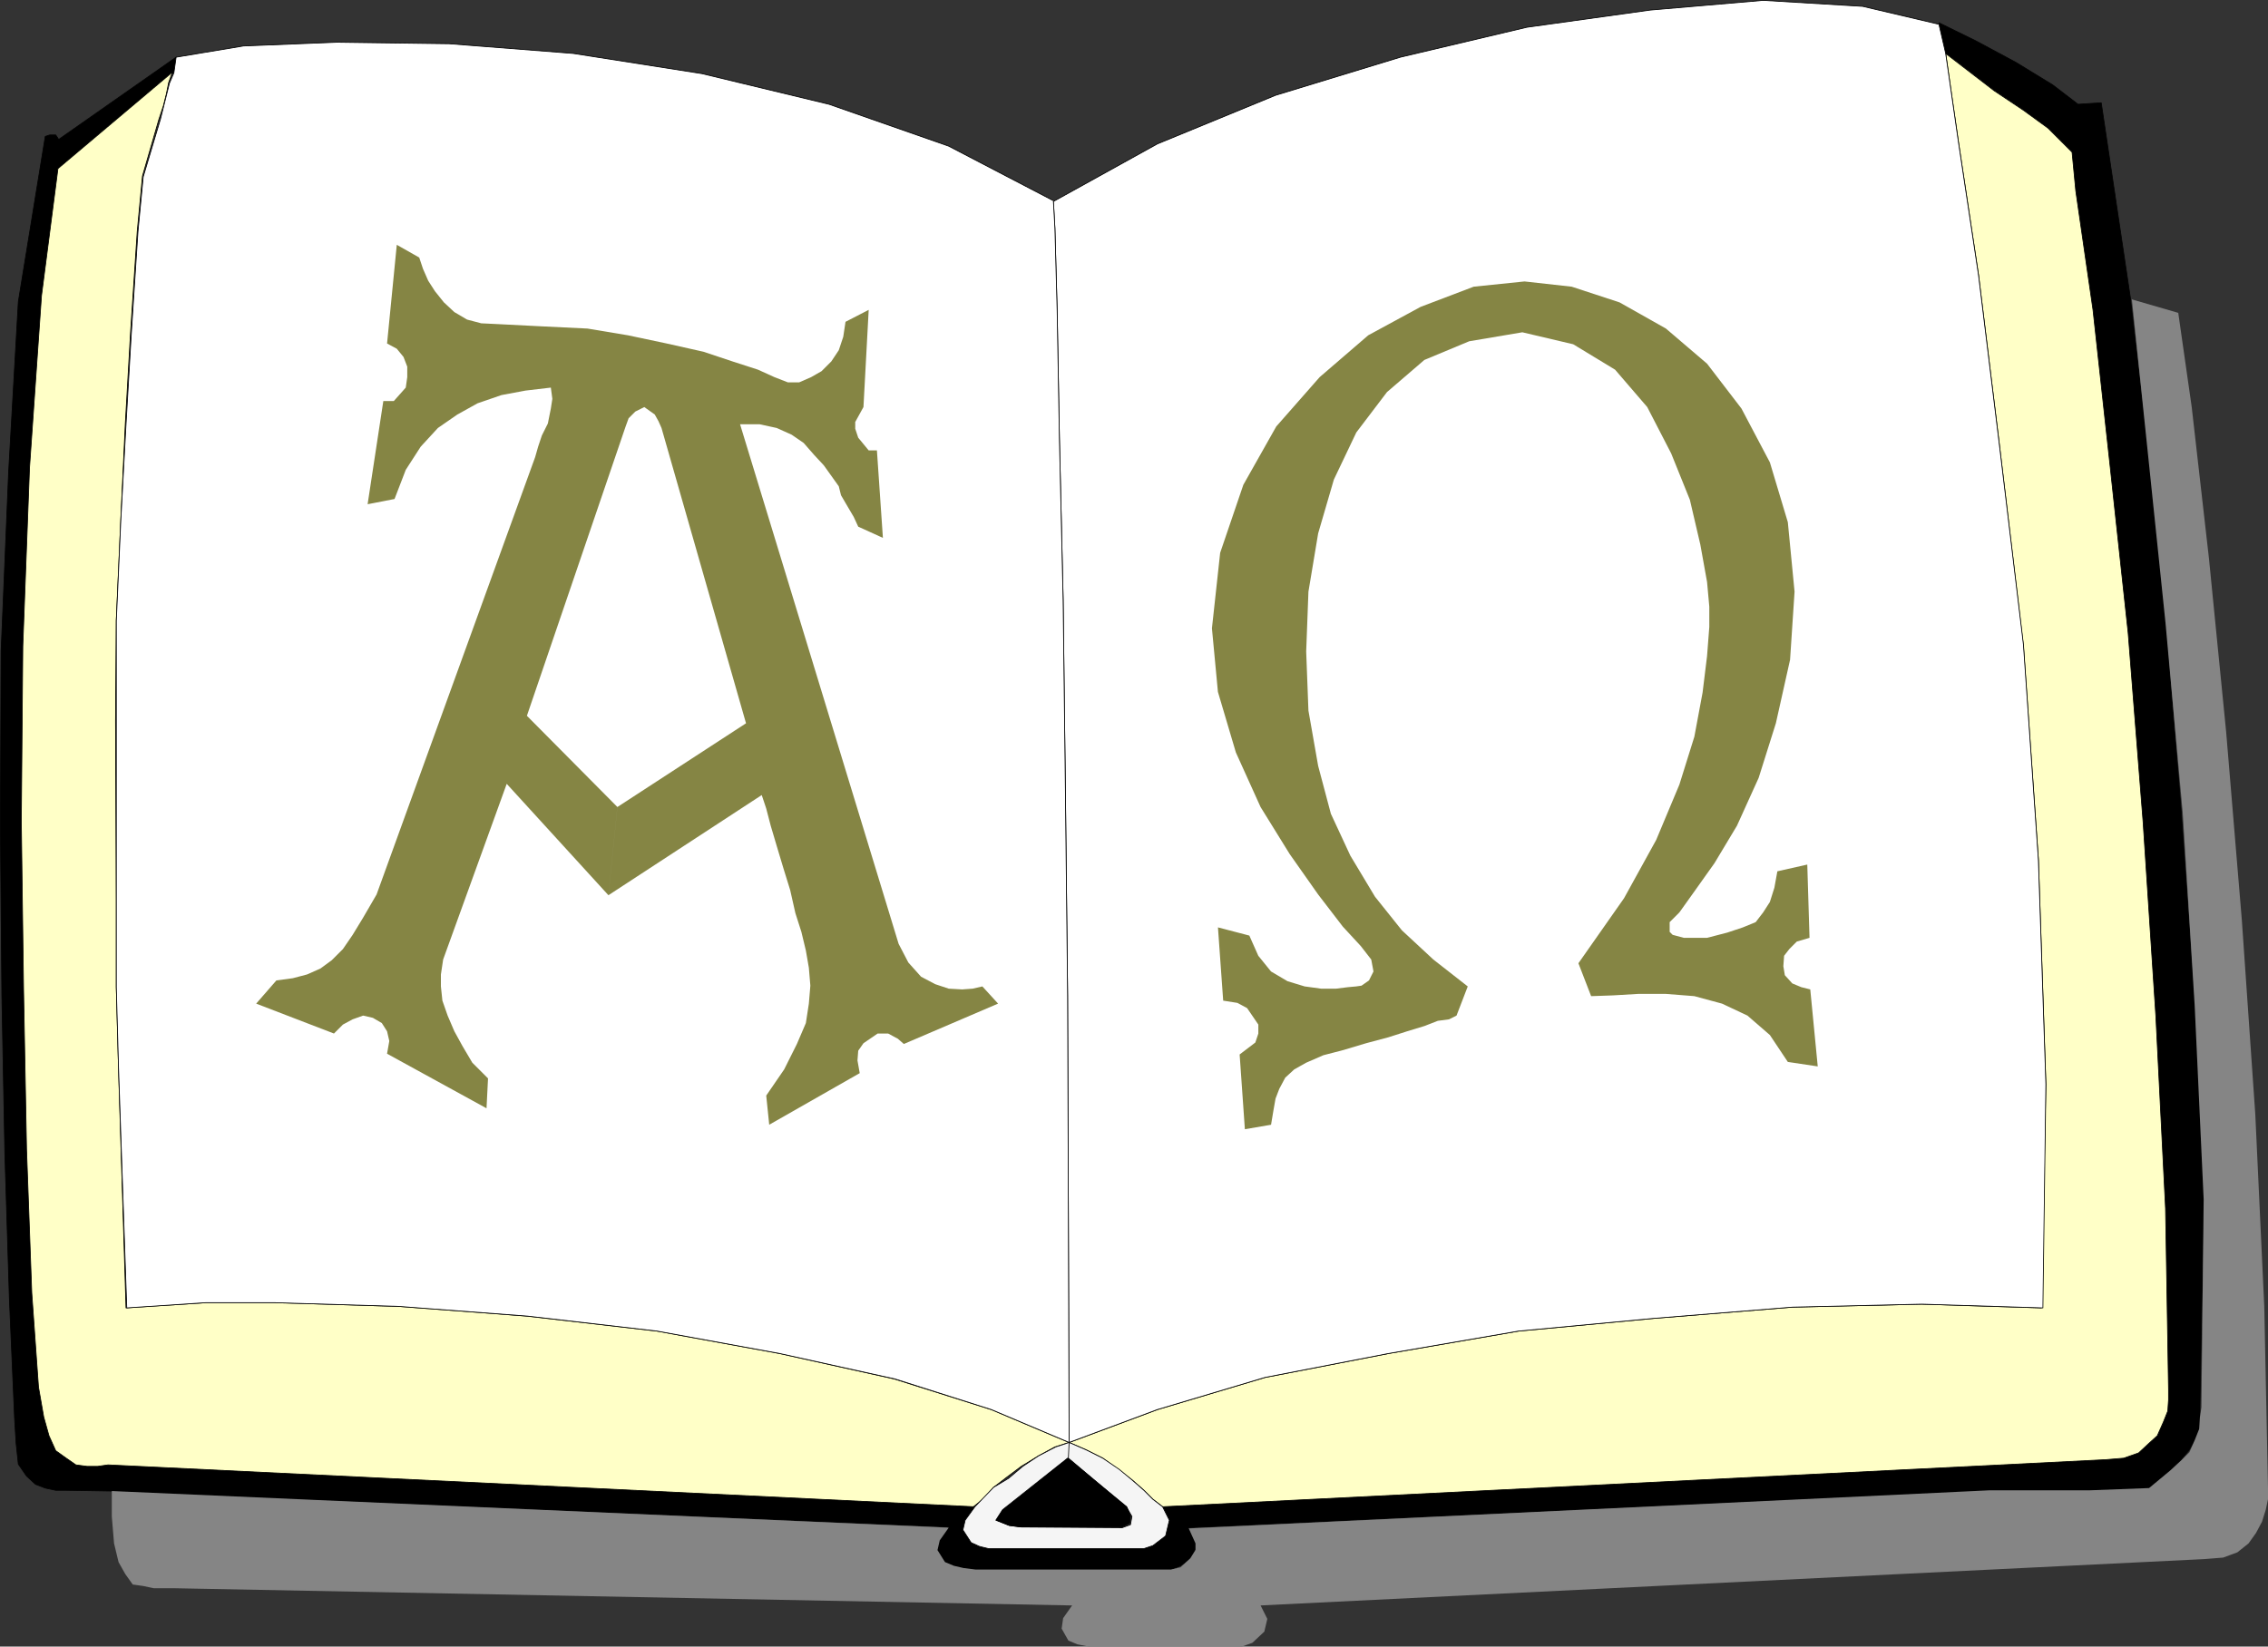 <?xml version="1.0" encoding="UTF-8" standalone="no"?>
<svg
   version="1.0"
   width="129.659mm"
   height="94.159mm"
   id="svg17"
   sodipodi:docname="Alpha &amp; Omega 3.wmf"
   xmlns:inkscape="http://www.inkscape.org/namespaces/inkscape"
   xmlns:sodipodi="http://sodipodi.sourceforge.net/DTD/sodipodi-0.dtd"
   xmlns="http://www.w3.org/2000/svg"
   xmlns:svg="http://www.w3.org/2000/svg">
  <rect width="100%" height="100%" fill="#333333" stroke="none"/>
  <sodipodi:namedview
     id="namedview17"
     pagecolor="#ffffff"
     bordercolor="#000000"
     borderopacity="0.25"
     inkscape:showpageshadow="2"
     inkscape:pageopacity="0.0"
     inkscape:pagecheckerboard="0"
     inkscape:deskcolor="#d1d1d1"
     inkscape:document-units="mm" />
  <defs
     id="defs1">
    <pattern
       id="WMFhbasepattern"
       patternUnits="userSpaceOnUse"
       width="6"
       height="6"
       x="0"
       y="0" />
  </defs>
  <path
     style="fill:#000000;fill-opacity:1;fill-rule:evenodd;stroke:none"
     d="m 24.159,322.268 180.83,7.756 -1.939,2.585 -0.485,2.424 1.616,2.585 1.939,0.808 2.101,0.485 2.586,0.323 h 2.262 37.33 2.586 l 2.101,-0.808 2.101,-1.616 1.131,-2.101 v -1.293 l -1.616,-3.232 173.235,-8.079 h 21.654 l 12.766,-0.485 4.525,-3.878 2.262,-2.101 1.778,-2.101 1.293,-2.262 0.97,-2.585 0.162,-2.585 v -2.101 l 0.808,-45.08 -1.939,-41.526 -2.909,-42.01 -3.394,-40.718 -3.878,-37.648 -3.717,-32.639 -6.302,-42.172 -5.01,0.323 -5.494,-4.201 -7.918,-4.847 -8.726,-4.686 -7.918,-3.878 1.454,6.463 10.504,8.079 6.302,4.201 5.171,4.039 5.333,5.009 0.808,8.402 3.717,25.529 3.555,32.477 3.717,37.486 3.232,41.041 3.07,41.849 2.101,41.687 0.646,39.102 v 2.262 l -0.646,2.262 -0.485,2.585 -1.293,2.908 -1.778,1.616 -2.262,2.101 -3.232,1.131 -3.878,0.323 -203.777,10.179 1.454,2.908 -0.808,3.393 -2.747,2.101 -2.262,0.646 h -2.262 -28.603 -2.424 l -1.939,-0.646 -1.778,-0.646 -1.778,-3.07 0.646,-1.777 1.939,-2.908 -187.133,-9.048 -2.424,0.323 h -2.101 l -2.586,-0.323 -1.778,-1.454 -2.101,-1.616 -1.939,-3.232 L 9.777,306.272 8.484,299.809 6.868,279.45 6.06,248.427 5.414,213.849 4.929,177.494 5.09,139.685 6.545,101.067 9.292,63.904 12.524,36.436 37.572,15.592 38.057,12.361 12.686,30.134 12.039,29.165 H 10.746 L 9.777,29.488 3.959,65.197 1.858,102.037 l -1.616,38.617 -0.162,37.809 0.323,36.678 0.646,34.255 0.97,31.185 1.131,26.014 0.323,5.332 0.485,4.524 1.778,2.585 1.939,1.777 2.101,0.808 2.262,0.485 h 2.262 z"
     id="path1" />
  <path
     style="fill:none;stroke:#000000;stroke-width:0.162px;stroke-linecap:round;stroke-linejoin:round;stroke-miterlimit:4;stroke-dasharray:none;stroke-opacity:1"
     d="m 24.159,322.268 180.83,7.756 -1.939,2.585 -0.485,2.424 1.616,2.585 1.939,0.808 2.101,0.485 2.586,0.323 h 2.262 37.33 2.586 l 2.101,-0.808 2.101,-1.616 1.131,-2.101 v -1.293 l -1.616,-3.232 173.235,-8.079 h 21.654 l 12.766,-0.485 4.525,-3.878 2.262,-2.101 1.778,-2.101 1.293,-2.262 0.97,-2.585 0.162,-2.585 v -2.101 l 0.808,-45.08 -1.939,-41.526 -2.909,-42.01 -3.394,-40.718 -3.878,-37.648 -3.717,-32.639 -6.302,-42.172 -5.01,0.323 -5.494,-4.201 -7.918,-4.847 -8.726,-4.686 -7.918,-3.878 1.454,6.463 10.504,8.079 6.302,4.201 5.171,4.039 5.333,5.009 0.808,8.402 3.717,25.529 3.555,32.477 3.717,37.486 3.232,41.041 3.07,41.849 2.101,41.687 0.646,39.102 v 2.262 l -0.646,2.262 -0.485,2.585 -1.293,2.908 -1.778,1.616 -2.262,2.101 -3.232,1.131 -3.878,0.323 -203.777,10.179 1.454,2.908 -0.808,3.393 -2.747,2.101 -2.262,0.646 h -2.262 -28.603 -2.424 l -1.939,-0.646 -1.778,-0.646 -1.778,-3.07 0.646,-1.777 1.939,-2.908 -187.133,-9.048 -2.424,0.323 h -2.101 l -2.586,-0.323 -1.778,-1.454 -2.101,-1.616 -1.939,-3.232 L 9.777,306.272 8.484,299.809 6.868,279.45 6.06,248.427 5.414,213.849 4.929,177.494 5.09,139.685 6.545,101.067 9.292,63.904 12.524,36.436 37.572,15.592 38.057,12.361 12.686,30.134 12.039,29.165 H 10.746 L 9.777,29.488 3.959,65.197 1.858,102.037 l -1.616,38.617 -0.162,37.809 0.323,36.678 0.646,34.255 0.97,31.185 1.131,26.014 0.323,5.332 0.485,4.524 1.778,2.585 1.939,1.777 2.101,0.808 2.262,0.485 h 2.262 l 9.858,0.162 v 0"
     id="path2" />
  <path
     style="fill:#858585;fill-opacity:1;fill-rule:evenodd;stroke:none"
     d="m 24.159,322.268 v 5.494 l 0.485,5.817 0.97,4.039 1.454,2.585 1.616,2.262 2.262,0.323 2.262,0.485 h 4.525 l 193.92,3.716 -1.939,2.747 -0.323,2.262 1.454,2.585 1.939,0.808 2.424,0.485 h 33.128 l 2.262,-0.808 2.586,-2.424 0.646,-2.747 -1.454,-2.908 203.939,-10.018 4.04,-0.323 3.07,-1.131 2.424,-1.939 1.616,-2.262 1.293,-2.424 0.808,-2.585 0.485,-2.262 v -2.424 l -0.808,-39.264 -1.939,-41.526 -2.909,-42.01 -3.394,-40.718 -3.717,-37.486 -3.717,-32.639 -2.909,-20.359 -10.019,-2.908 3.394,32.639 3.878,37.325 3.717,41.041 2.586,41.687 1.939,41.849 -0.485,44.919 -0.323,2.101 -0.162,2.585 -0.97,2.424 -1.131,2.585 -1.778,1.777 -2.262,2.101 -4.686,3.878 -12.766,0.485 h -21.654 l -173.073,8.241 1.454,3.232 v 1.454 l -1.131,1.777 -2.101,1.939 -2.101,0.485 h -2.586 -37.33 -2.262 l -2.586,-0.323 -2.101,-0.485 -1.939,-0.808 -1.616,-2.585 0.485,-2.101 1.939,-2.747 z"
     id="path3" />
  <path
     style="fill:#ffffc7;fill-opacity:1;fill-rule:evenodd;stroke:none"
     d="m 420.402,11.553 2.747,19.066 4.363,28.923 4.525,36.84 5.171,43.303 3.232,46.211 1.616,48.474 -0.97,48.312 -25.856,-0.808 -27.957,0.646 -29.896,2.424 -29.25,2.747 -28.118,4.847 -26.664,5.171 -23.27,6.948 -19.069,7.109 3.717,1.616 3.555,1.777 3.232,2.424 3.07,2.262 2.586,2.262 1.939,1.939 2.101,1.616 203.777,-10.179 3.878,-0.323 3.232,-1.131 2.262,-2.101 1.778,-1.616 1.293,-2.908 0.97,-2.424 0.162,-2.424 v -2.262 l -0.646,-39.102 -2.101,-41.687 -2.747,-41.849 -3.232,-40.879 -4.04,-37.325 -3.555,-32.477 -3.717,-25.691 -0.808,-8.402 -5.171,-5.171 -5.333,-3.878 -6.302,-4.201 z"
     id="path4" />
  <path
     style="fill:none;stroke:#000000;stroke-width:0.162px;stroke-linecap:round;stroke-linejoin:round;stroke-miterlimit:4;stroke-dasharray:none;stroke-opacity:1"
     d="m 420.402,11.553 2.747,19.066 4.363,28.923 4.525,36.84 5.171,43.303 3.232,46.211 1.616,48.474 -0.97,48.312 -25.856,-0.808 -27.957,0.646 -29.896,2.424 -29.25,2.747 -28.118,4.847 -26.664,5.171 -23.27,6.948 -19.069,7.109 3.717,1.616 3.555,1.777 3.232,2.424 3.07,2.262 2.586,2.262 1.939,1.939 2.101,1.616 203.777,-10.179 3.878,-0.323 3.232,-1.131 2.262,-2.101 1.778,-1.616 1.293,-2.908 0.97,-2.424 0.162,-2.424 v -2.262 l -0.646,-39.102 -2.101,-41.687 -2.747,-41.849 -3.232,-40.879 -4.04,-37.325 -3.555,-32.477 -3.717,-25.691 -0.808,-8.402 -5.171,-5.171 -5.333,-3.878 -6.302,-4.201 -10.504,-8.079 v 0"
     id="path5" />
  <path
     style="fill:#ffffff;fill-opacity:1;fill-rule:evenodd;stroke:none"
     d="M 418.948,5.251 402.464,1.373 380.972,0.081 356.57,2.181 l -26.664,3.716 -27.31,6.463 -26.987,8.24 -25.533,10.503 -22.462,12.442 0.323,5.817 0.485,17.774 0.485,27.468 0.808,34.739 0.485,41.202 0.485,44.757 0.162,47.181 0.162,49.281 19.069,-7.109 23.27,-6.948 26.664,-5.171 28.118,-4.847 29.25,-2.747 29.896,-2.424 27.957,-0.646 26.179,0.808 0.646,-48.312 -1.616,-48.474 -3.232,-46.535 -5.171,-42.98 -4.525,-36.84 -4.363,-28.923 -2.747,-19.066 -1.454,-6.302 z"
     id="path6" />
  <path
     style="fill:none;stroke:#000000;stroke-width:0.162px;stroke-linecap:round;stroke-linejoin:round;stroke-miterlimit:4;stroke-dasharray:none;stroke-opacity:1"
     d="M 418.948,5.251 402.464,1.373 380.972,0.081 356.57,2.181 l -26.664,3.716 -27.31,6.463 -26.987,8.24 -25.533,10.503 -22.462,12.442 0.323,5.817 0.485,17.774 0.485,27.468 0.808,34.739 0.485,41.202 0.485,44.757 0.162,47.181 0.162,49.281 19.069,-7.109 23.27,-6.948 26.664,-5.171 28.118,-4.847 29.25,-2.747 29.896,-2.424 27.957,-0.646 26.179,0.808 0.646,-48.312 -1.616,-48.474 -3.232,-46.535 -5.171,-42.98 -4.525,-36.84 -4.363,-28.923 -2.747,-19.066 -1.454,-6.302 v 0"
     id="path7" />
  <path
     style="fill:#ffffc7;fill-opacity:1;fill-rule:evenodd;stroke:none"
     d="m 210.322,325.661 2.262,-1.777 2.101,-2.424 2.747,-2.101 3.232,-2.424 3.717,-2.262 3.555,-1.939 3.07,-0.969 -16.806,-7.109 -21.008,-6.625 -24.725,-5.494 -26.502,-4.847 -28.118,-3.232 -27.634,-2.101 -26.987,-0.808 H 44.359 l -17.13,1.131 -1.616,-51.705 -0.485,-17.612 v -18.582 l -0.162,-38.94 0.162,-21.813 0.97,-21.652 0.97,-20.682 1.131,-19.713 1.454,-21.975 1.131,-11.957 3.555,-12.28 0.97,-2.908 0.646,-2.585 0.485,-2.424 0.808,-2.262 -24.725,20.844 -3.555,27.468 -2.586,37.163 -1.454,38.617 -0.323,37.809 0.485,36.355 0.646,34.578 1.131,31.023 1.454,20.359 1.131,6.463 1.131,4.039 1.454,3.232 2.262,1.616 2.101,1.454 2.424,0.323 h 2.262 l 2.262,-0.323 187.133,9.048 v 0 z"
     id="path8" />
  <path
     style="fill:none;stroke:#000000;stroke-width:0.162px;stroke-linecap:round;stroke-linejoin:round;stroke-miterlimit:4;stroke-dasharray:none;stroke-opacity:1"
     d="m 210.322,325.661 2.262,-1.777 2.101,-2.424 2.747,-2.101 3.232,-2.424 3.717,-2.262 3.555,-1.939 3.07,-0.969 -16.806,-7.109 -21.008,-6.625 -24.725,-5.494 -26.502,-4.847 -28.118,-3.232 -27.634,-2.101 -26.987,-0.808 H 44.359 l -17.13,1.131 -1.616,-51.705 -0.485,-17.612 v -18.582 l -0.162,-38.94 0.162,-21.813 0.97,-21.652 0.97,-20.682 1.131,-19.713 1.454,-21.975 1.131,-11.957 3.555,-12.28 0.97,-2.908 0.646,-2.585 0.485,-2.424 0.808,-2.262 -24.725,20.844 -3.555,27.468 -2.586,37.163 -1.454,38.617 -0.323,37.809 0.485,36.355 0.646,34.578 1.131,31.023 1.454,20.359 1.131,6.463 1.131,4.039 1.454,3.232 2.262,1.616 2.101,1.454 2.424,0.323 h 2.262 l 2.262,-0.323 187.133,9.048 v 0"
     id="path9" />
  <path
     style="fill:#ffffff;fill-opacity:1;fill-rule:evenodd;stroke:none"
     d="M 227.613,43.384 204.989,31.589 179.133,22.54 151.661,15.915 123.866,11.553 97.041,9.452 72.801,9.129 52.601,9.937 38.057,12.361 l -0.485,3.393 -0.97,2.262 -0.646,2.585 -0.646,2.585 -0.646,2.585 -3.717,12.442 -1.131,11.795 -1.454,22.298 -1.131,19.389 -1.131,20.844 -0.97,21.652 v 21.652 39.102 18.42 l 0.485,17.612 1.778,51.705 17.13,-1.131 h 14.706 l 26.987,0.808 27.795,2.101 27.957,3.232 26.502,4.847 24.886,5.494 20.846,6.625 16.806,7.109 -0.162,-49.281 -0.162,-47.181 -0.485,-44.757 -0.485,-40.718 -0.808,-35.224 -0.485,-27.468 -0.485,-17.774 -0.323,-5.817 v 0 z"
     id="path10" />
  <path
     style="fill:none;stroke:#000000;stroke-width:0.162px;stroke-linecap:round;stroke-linejoin:round;stroke-miterlimit:4;stroke-dasharray:none;stroke-opacity:1"
     d="M 227.613,43.384 204.989,31.589 179.133,22.54 151.661,15.915 123.866,11.553 97.041,9.452 72.801,9.129 52.601,9.937 38.057,12.361 l -0.485,3.393 -0.97,2.262 -0.646,2.585 -0.646,2.585 -0.646,2.585 -3.717,12.442 -1.131,11.795 -1.454,22.298 -1.131,19.389 -1.131,20.844 -0.97,21.652 v 21.652 39.102 18.42 l 0.485,17.612 1.778,51.705 17.13,-1.131 h 14.706 l 26.987,0.808 27.795,2.101 27.957,3.232 26.502,4.847 24.886,5.494 20.846,6.625 16.806,7.109 -0.162,-49.281 -0.162,-47.181 -0.485,-44.757 -0.485,-40.718 -0.808,-35.224 -0.485,-27.468 -0.485,-17.774 -0.323,-5.817 v 0"
     id="path11" />
  <path
     style="fill:#858544;fill-opacity:1;fill-rule:evenodd;stroke:none"
     d="m 113.847,154.711 21.331,-62.531 0.646,-1.777 1.454,-1.454 1.939,-0.969 2.262,1.616 0.808,1.454 0.646,1.454 18.261,63.823 -27.795,18.097 -1.939,19.066 33.128,-21.651 0.97,2.908 0.97,3.716 1.293,4.363 1.454,4.847 1.454,4.686 1.131,5.009 1.293,4.039 0.97,4.039 0.646,3.716 0.323,3.878 -0.323,3.878 -0.646,4.201 -1.939,4.524 -2.747,5.494 -3.878,5.655 0.646,6.302 19.554,-11.149 -0.485,-2.747 0.162,-2.101 1.131,-1.616 3.07,-2.101 h 2.262 l 2.101,1.131 1.293,1.131 20.362,-8.725 -3.394,-3.716 -2.101,0.485 -2.262,0.162 -2.909,-0.162 -2.909,-0.969 -3.07,-1.616 -2.747,-3.07 -2.101,-4.039 -34.259,-112.297 h 4.202 l 3.717,0.808 3.232,1.454 2.586,1.777 2.262,2.585 2.101,2.262 1.616,2.262 1.616,2.262 0.485,1.939 1.131,1.939 1.616,2.747 0.97,2.101 5.333,2.424 -1.293,-18.905 h -1.778 l -2.262,-2.747 -0.646,-1.939 v -1.454 l 1.778,-3.232 1.131,-21.005 -5.01,2.585 -0.485,3.232 -0.97,2.908 -1.616,2.424 -2.101,2.101 -2.262,1.293 -2.586,1.131 h -2.424 l -2.909,-1.131 -3.555,-1.616 -5.494,-1.777 -6.302,-2.101 -7.918,-1.777 -8.403,-1.777 -8.726,-1.454 -10.019,-0.485 -9.534,-0.485 -3.394,-0.162 -3.07,-0.808 -2.747,-1.616 -2.262,-2.101 -1.939,-2.424 -1.454,-2.262 -1.131,-2.585 -0.808,-2.424 -4.848,-2.747 -2.101,21.328 2.101,1.131 1.454,1.777 0.808,2.101 v 2.262 l -0.323,2.262 -2.586,2.908 h -2.262 l -3.394,22.298 5.818,-1.131 2.424,-6.302 3.232,-5.009 3.717,-4.039 4.202,-2.908 4.363,-2.424 5.171,-1.777 5.171,-0.969 5.494,-0.646 0.323,2.424 -0.323,2.101 -0.646,3.232 -1.293,2.585 -0.808,2.424 -0.646,2.262 -34.259,94.523 -2.909,5.009 -2.262,3.716 -2.101,3.07 -2.424,2.424 -2.424,1.777 -2.909,1.293 -3.07,0.808 -3.555,0.485 -4.363,5.009 16.806,6.463 1.939,-1.939 2.101,-1.131 2.262,-0.808 2.101,0.485 1.939,1.131 1.131,1.777 0.485,2.101 -0.485,2.747 21.493,11.795 0.323,-6.463 -3.394,-3.393 -2.101,-3.555 -1.778,-3.232 -1.454,-3.393 -1.131,-3.232 -0.323,-3.07 v -2.585 l 0.485,-3.232 13.736,-37.971 21.978,24.075 1.939,-19.066 -19.554,-19.713 z"
     id="path12" />
  <path
     style="fill:#858544;fill-opacity:1;fill-rule:evenodd;stroke:none"
     d="m 263.165,200.438 1.131,15.835 3.07,0.485 2.101,1.131 2.424,3.555 v 1.939 l -0.646,1.939 -3.394,2.585 1.131,16.158 5.656,-0.969 0.485,-2.908 0.485,-2.747 0.808,-2.101 1.293,-2.424 1.939,-1.777 2.586,-1.454 3.717,-1.616 4.363,-1.131 4.848,-1.454 4.848,-1.293 4.04,-1.293 3.717,-1.131 2.909,-1.131 2.424,-0.323 1.616,-0.808 2.424,-6.302 -7.434,-5.817 -6.787,-6.302 -5.818,-7.271 -5.333,-8.887 -4.202,-9.048 -2.747,-10.341 -2.101,-11.957 -0.485,-12.765 0.485,-12.926 2.101,-12.603 3.394,-11.634 4.848,-10.179 6.626,-8.725 8.08,-6.948 9.696,-4.039 11.474,-1.939 10.989,2.585 9.05,5.494 6.949,8.079 5.171,10.018 4.04,10.018 2.262,9.695 1.454,8.079 0.485,5.332 v 4.363 l -0.485,6.302 -0.97,7.917 -1.778,9.533 -3.232,10.341 -5.01,11.957 -6.949,12.603 -9.858,14.057 2.747,7.109 4.686,-0.162 5.494,-0.323 h 5.979 l 6.141,0.485 5.979,1.616 5.494,2.585 4.848,4.201 3.878,5.817 6.464,0.969 -1.616,-16.643 -1.939,-0.485 -1.939,-0.808 -1.616,-1.777 -0.323,-1.939 0.162,-2.262 1.131,-1.454 1.616,-1.616 2.747,-0.808 -0.485,-15.835 -6.464,1.454 -0.646,3.555 -0.97,3.07 -1.454,2.262 -1.616,2.101 -2.747,1.131 -3.394,1.131 -4.363,1.131 h -5.01 l -2.424,-0.646 -0.646,-0.646 v -2.101 l 2.101,-2.101 3.232,-4.524 4.363,-6.14 4.848,-8.079 4.686,-10.341 3.717,-11.795 3.07,-13.734 0.97,-14.704 -1.454,-15.027 -3.878,-12.926 -6.141,-11.634 -7.434,-9.695 -8.888,-7.594 -10.019,-5.655 -10.342,-3.393 -10.181,-1.131 -10.989,1.131 -11.474,4.363 -11.312,6.14 -10.504,9.048 -9.373,10.664 -7.11,12.603 -5.01,14.704 -1.778,16.319 1.293,13.734 3.878,13.088 5.333,11.795 6.302,10.179 6.141,8.725 5.333,6.948 3.878,4.201 2.262,2.908 0.485,2.585 -0.97,1.939 -1.616,1.131 -1.131,0.162 -1.778,0.162 -2.586,0.323 h -3.232 l -3.555,-0.485 -3.717,-1.131 -3.555,-2.101 -2.747,-3.393 -1.939,-4.363 z"
     id="path13" />
  <path
     style="fill:#f5f5f5;fill-opacity:1;fill-rule:evenodd;stroke:none"
     d="m 251.207,325.661 -2.101,-1.616 -1.939,-1.939 -2.586,-2.262 -2.747,-2.262 -3.555,-2.424 -3.555,-1.777 -3.717,-1.616 -0.162,3.393 12.605,10.664 1.131,1.939 -0.323,1.777 -1.778,0.646 -21.816,-0.162 -2.586,-0.323 -2.747,-1.131 1.293,-1.939 14.221,-11.472 0.162,-3.393 -2.909,0.969 -3.717,1.939 -3.394,2.262 -3.07,2.585 -3.232,1.939 -4.04,4.201 -2.101,2.908 -0.485,2.101 1.778,2.747 1.778,0.808 1.939,0.485 h 2.424 28.603 2.586 l 1.939,-0.646 2.747,-2.101 0.808,-3.393 z"
     id="path14" />
  <path
     style="fill:none;stroke:#000000;stroke-width:0.162px;stroke-linecap:round;stroke-linejoin:round;stroke-miterlimit:4;stroke-dasharray:none;stroke-opacity:1"
     d="m 251.207,325.661 -2.101,-1.616 -1.939,-1.939 -2.586,-2.262 -2.747,-2.262 -3.555,-2.424 -3.555,-1.777 -3.717,-1.616 -0.162,3.393 12.605,10.664 1.131,1.939 -0.323,1.777 -1.778,0.646 -21.816,-0.162 -2.586,-0.323 -2.747,-1.131 1.293,-1.939 14.221,-11.472 0.162,-3.393 -2.909,0.969 -3.717,1.939 -3.394,2.262 -3.07,2.585 -3.232,1.939 -4.04,4.201 -2.101,2.908 -0.485,2.101 1.778,2.747 1.778,0.808 1.939,0.485 h 2.424 28.603 2.586 l 1.939,-0.646 2.747,-2.101 0.808,-3.393 -1.454,-2.908 v 0"
     id="path15" />
  <path
     style="fill:#000000;fill-opacity:1;fill-rule:evenodd;stroke:none"
     d="m 230.684,315.159 12.766,10.503 0.808,1.939 -0.162,1.616 -1.616,0.808 h -21.978 l -2.424,-0.323 -2.909,-1.131 1.454,-2.262 z"
     id="path16" />
  <path
     style="fill:none;stroke:#000000;stroke-width:0.162px;stroke-linecap:round;stroke-linejoin:round;stroke-miterlimit:4;stroke-dasharray:none;stroke-opacity:1"
     d="m 230.684,315.159 12.766,10.503 0.808,1.939 -0.162,1.616 -1.616,0.808 h -21.978 l -2.424,-0.323 -2.909,-1.131 1.454,-2.262 14.059,-11.149 v 0"
     id="path17" />
</svg>
